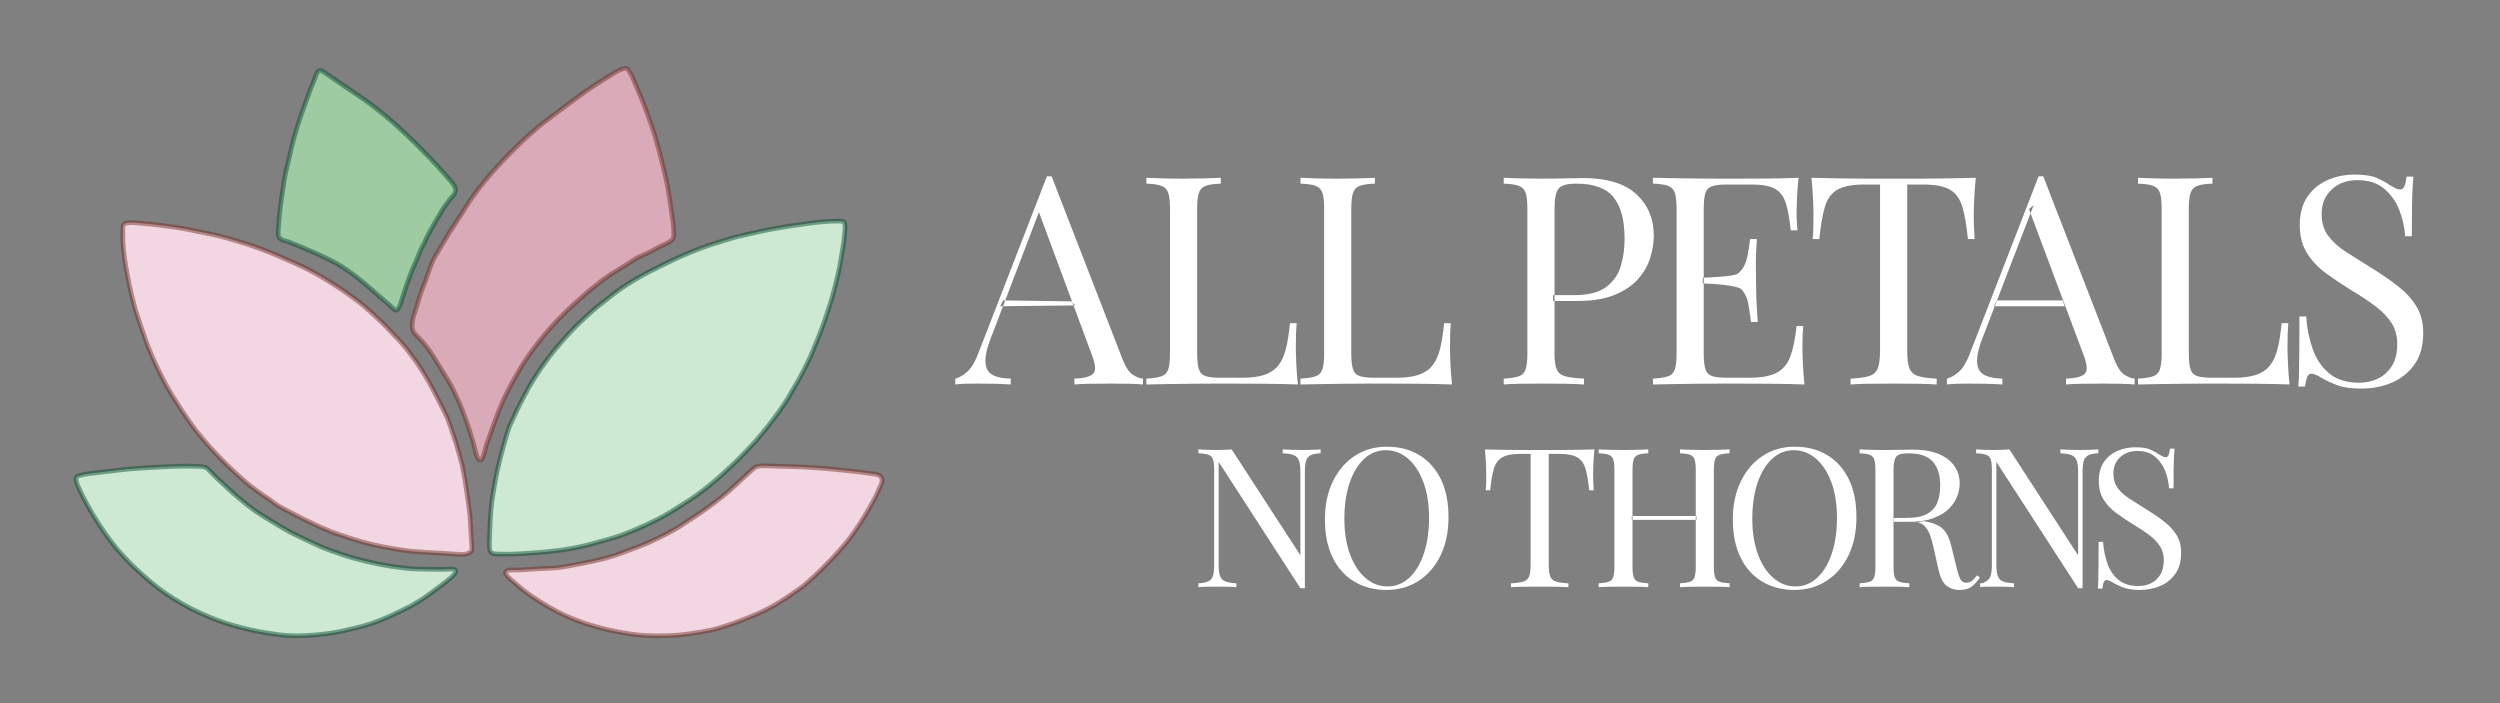 <svg xmlns="http://www.w3.org/2000/svg" viewBox="0 0 3200 900" height="900" width="3200">
    <rect x="0" y="0" width="3200" height="900" fill="#808080" stroke="none"/>
    <g id="Group">
        <path d="M 841.454 813.866 C 833.362 813.833 823.717 813.38 818 812.853 C 812.589 812.354 804.165 811.093 797.5 809.947 C 790.868 808.807 782.656 807.093 777.5 805.898 C 772.818 804.813 766.455 803.101 762 801.845 C 757.617 800.61 751.559 798.852 747.316 797.403 C 742.999 795.928 736.831 793.576 732.316 791.682 C 727.382 789.611 719.795 786.261 714 783.274 C 707.462 779.903 697.574 774.271 690 769.477 C 682.853 764.952 675.107 759.432 671 756.282 C 667.615 753.687 663.005 749.619 659.585 746.642 C 656.368 743.842 652.165 740.742 650.266 738.281 C 648.365 735.817 646.164 734.187 647.181 732.281 C 649.575 727.789 653.857 730.85 676 728.909 C 693.047 727.416 705.589 727.648 714.252 726.675 C 719.647 726.069 726.191 724.723 730.252 724.005 C 734.291 723.291 740.769 722.105 746 721.066 C 751.323 720.008 758.108 718.583 762.5 717.588 C 766.515 716.678 771.872 715.43 775.5 714.437 C 779.152 713.438 784.5 711.815 788.5 710.466 C 792.585 709.089 798.089 706.915 802 705.475 C 805.742 704.098 810.696 702.352 814 701.078 C 817.741 699.636 824.262 697.131 829.756 694.698 C 836.174 691.856 845.857 687.236 853.256 683.373 C 859.853 679.93 866.193 676.209 868.883 674.569 C 871.365 673.055 879.009 667.902 882.037 665.909 C 885.232 663.807 891.334 659.971 896.692 656.27 C 902.535 652.234 910.134 646.708 915.192 642.86 C 920.187 639.059 927.36 633.445 932.5 629.045 C 938.149 624.209 946.369 616.039 953.256 610 C 959.777 604.282 965.014 598.557 968.402 597.31 C 973.882 595.294 984.054 596.637 1004.646 597.03 C 1021.461 597.351 1039.065 598.431 1047.5 598.998 C 1053.739 599.417 1063.188 600.327 1070.5 601.033 C 1077.871 601.745 1087.53 602.74 1094 603.492 C 1099.976 604.188 1107.807 605.059 1113 605.926 C 1117.464 606.671 1122.86 606.844 1125.25 608.453 C 1127.943 610.266 1128.582 610.862 1129 614.061 C 1129.463 617.604 1126.756 622.235 1123.958 628.798 C 1121.241 635.169 1116.598 643.57 1113.272 649.5 C 1109.96 655.405 1105.036 663.499 1101.313 669.191 C 1097.356 675.241 1091.216 684.456 1085.852 691.191 C 1078.538 700.373 1069.097 710.992 1056.79 723.5 C 1046.554 733.902 1034.956 744.491 1028.809 749.5 C 1024.187 753.265 1017.162 757.938 1012.122 761.377 C 1007.139 764.776 1000.368 769.347 995.5 772.239 C 990.468 775.228 982.686 779.481 976.5 782.452 C 969.917 785.615 960.185 789.564 953 792.453 C 946.684 794.992 940.083 797.431 937 798.518 C 934.607 799.361 930.498 800.708 927 801.782 C 923.072 802.988 917.344 804.755 913 805.812 C 908.523 806.902 902.144 808.096 897.5 808.907 C 893.092 809.678 887.533 810.451 884 810.932 C 880.135 811.459 873.356 812.496 867.454 812.96 C 860.517 813.505 849.828 813.901 841.454 813.866 Z M 812 678.451" stroke-linejoin="round" stroke-linecap="round" stroke-opacity="0.474" stroke-width="6" stroke="#702d24" fill-rule="evenodd" fill="#f2d7e3" id="Shape"></path>
        <path d="M 648.19 709.312 C 638.871 709.217 633.441 709.52 630.385 708.189 C 628.993 707.583 627.683 706.243 627.217 705.189 C 625.975 702.374 626.606 693.242 626.808 683.5 C 627.054 671.651 627.917 657.475 629.013 647 C 629.915 638.372 631.634 628.963 632.443 624 C 633.1 619.972 634.086 614.002 635.008 609.5 C 636.151 603.918 638.433 594.064 640.599 585.5 C 642.804 576.781 645.664 566.443 647.471 560.338 C 648.903 555.502 650.599 549.939 651.78 546.838 C 652.849 544.033 654.854 539.827 656.388 536.5 C 658.349 532.247 661.885 524.599 665.205 518 C 668.83 510.795 673.839 501.071 677.663 494.5 C 681.569 487.788 687.728 478.025 692.729 470.818 C 697.857 463.428 705.305 453.555 710.848 446.818 C 716.747 439.647 726.311 428.808 734.281 420.642 C 742.31 412.417 753.112 402.38 760.433 396.065 C 766.566 390.776 773.801 385.493 777.5 382.57 C 780.302 380.355 783.948 377.363 786.5 375.46 C 789.664 373.101 795.751 368.657 801.5 364.912 C 807.715 360.863 815.964 355.957 821.5 352.87 C 827.172 349.707 836.273 345.155 843.5 341.545 C 850.752 337.923 859.978 333.388 866 330.646 C 871.858 327.977 880.69 324.185 887.5 321.462 C 894.1 318.822 902.333 315.779 907.5 313.996 C 912.133 312.397 918.536 310.471 923 309.078 C 927.126 307.791 932.257 306.188 935.5 305.245 C 938.537 304.361 942.942 303.108 946.243 302.286 C 949.723 301.419 954.881 300.357 958.743 299.497 C 962.688 298.619 968.134 297.393 972 296.551 C 975.668 295.753 980.388 294.715 983.5 294.102 C 986.576 293.495 991.204 292.68 994.746 292.062 C 999.035 291.313 1006.425 290.008 1012.746 289.044 C 1019.475 288.018 1028.422 286.835 1034.5 286.053 C 1040.045 285.341 1047.025 284.415 1051.5 284.02 C 1055.965 283.625 1062.941 283.026 1068.5 283.048 C 1073.41 283.068 1078.194 282.832 1079.671 283.775 C 1080.444 284.27 1081.12 285.699 1081.434 287.01 C 1082.016 289.435 1081.51 295.232 1081.04 301 C 1080.557 306.927 1079.453 313.17 1078.973 316.295 C 1078.565 318.951 1077.732 323.451 1077.079 327.295 C 1076.362 331.522 1075.51 337.486 1074.66 341.757 C 1073.728 346.443 1071.945 353.829 1070.501 359.757 C 1069.021 365.835 1067.058 373.763 1065.572 379 C 1063.983 384.599 1061.121 393.721 1058.65 401.199 C 1056.233 408.515 1053.263 416.934 1051.492 421.699 C 1050.07 425.524 1048.11 430.358 1046.837 433.5 C 1045.731 436.228 1044.329 439.502 1043.509 441.5 C 1042.756 443.331 1041.692 446.023 1040.862 448.028 C 1039.916 450.312 1038.42 454.041 1037.056 457.028 C 1035.219 461.051 1031.614 468.454 1028.222 475 C 1024.923 481.368 1021.268 487.902 1019.498 491 C 1018.178 493.311 1015.979 496.814 1014.332 499.64 C 1012.573 502.658 1010.271 507.062 1008.371 510.14 C 1006.131 513.767 1002.047 519.879 998.418 525 C 994.334 530.765 988.18 538.994 983.439 545 C 978.62 551.107 971.803 559.418 966.729 565.104 C 961.087 571.425 951.488 581.488 943.338 589.526 C 935.286 597.466 925.417 606.514 919.5 611.73 C 914.762 615.908 908.896 620.708 905.348 623.534 C 902.091 626.129 897.177 629.897 893.348 632.66 C 889.645 635.332 884.974 638.467 882.059 640.383 C 877.497 643.382 860.697 654.09 855.483 657.154 C 851.752 659.347 845.999 662.476 841.5 664.788 C 836.875 667.166 830.482 670.202 826 672.272 C 821.711 674.253 815.945 676.771 812 678.451 C 808.404 679.981 803.88 681.834 801 682.963 C 798.466 683.956 795.186 685.21 793 685.953 C 790.585 686.772 786.361 688.027 782.75 689.088 C 778.787 690.253 773.228 691.79 769.25 692.896 C 764.969 694.087 758.319 696.038 753 697.355 C 747.399 698.741 739.595 700.485 734 701.555 C 728.815 702.547 722.429 703.511 718.5 704.065 C 714.581 704.617 708.209 705.393 703 705.928 C 696.798 706.566 686.73 707.496 678.5 708.023 C 669.632 708.59 657.174 709.405 648.19 709.312 Z" stroke-linejoin="round" stroke-linecap="round" stroke-opacity="0.474" stroke-width="6" stroke="#064a30" fill-rule="evenodd" fill="#cde9d3" id="Shape-copy"></path>
        <path d="M 614.401 589 C 613.509 588.927 612.394 587.885 611.617 586.75 C 610.422 585.005 609.598 580.8 608.493 577 C 607.273 572.804 606.021 567.202 604.96 563.5 C 603.91 559.833 602.22 554.495 600.909 550.5 C 599.574 546.435 597.64 540.893 596.254 537 C 594.944 533.319 593.241 528.579 592.033 525.5 C 590.793 522.343 588.754 517.402 587.011 513.5 C 585.205 509.457 582.635 504.125 580.831 500.5 C 579.098 497.017 576.693 492.26 574.85 489 C 573.014 485.754 570.162 481.324 568.154 478.07 C 566.378 475.193 564.45 472.125 563.492 470.57 C 562.602 469.126 560.961 466.438 559.492 464.023 C 558.021 461.604 556.416 458.88 555.5 457.432 C 554.557 455.939 552.78 453.096 551 450.607 C 548.709 447.402 544.757 442.088 541.16 437.885 C 537.829 433.994 534.09 430.616 532.651 428.887 C 531.603 427.628 529.491 425.747 528.594 423.332 C 527.192 419.561 527.382 417.372 527.727 412.632 C 527.967 409.32 529.243 405.632 529.825 403.5 C 530.425 401.304 531.779 397.434 532.841 394 C 534.056 390.072 535.671 384.28 537.056 380 C 538.358 375.979 540.019 371.264 541.043 368.5 C 541.991 365.94 543.648 362.08 544.793 359 C 546.218 355.164 548.286 348.271 550.549 342.5 C 552.701 337.012 555.104 331.518 556.445 329 C 557.343 327.313 558.877 325.267 559.804 323.72 C 560.733 322.168 561.931 319.879 562.9 318.22 C 564.03 316.285 566.025 313.081 567.658 310.357 C 569.587 307.139 572.51 302.002 575 297.997 C 578.211 292.833 584.315 283.725 589.533 275.64 C 594.485 267.968 599.297 260.193 601.533 256.911 C 603.575 253.914 608.065 247.467 612.746 241.411 C 617.943 234.688 624.983 226.256 629.746 220.802 C 634.597 215.247 642.374 206.803 648.691 200.302 C 655.502 193.293 665.521 183.38 673.191 176.323 C 680.121 169.946 688.049 163.263 692.272 159.823 C 696.088 156.714 702.838 151.664 708.538 147.345 C 715.082 142.387 724.949 134.96 732.591 129.345 C 739.831 124.026 748.316 117.821 753.325 114.392 C 758.25 111.02 766.724 105.462 774 100.966 C 781.059 96.604 788.768 91.482 793.28 89.642 C 797.398 87.963 799.323 86.839 801.632 87.568 C 803.562 88.177 805.057 90.838 806.852 93.567 C 808.613 96.246 810.077 100.125 811.172 102.567 C 812.326 105.143 814.039 109.466 815.525 113 C 817.016 116.545 818.87 120.85 819.974 123.5 C 821.076 126.144 822.886 130.443 824.275 134 C 825.809 137.929 827.914 143.696 829.475 148 C 831.052 152.35 833.173 158.308 834.605 162.5 C 835.938 166.404 837.602 171.324 838.556 174.5 C 839.785 178.593 842.039 187.032 844.133 195 C 846.312 203.29 848.788 212.945 850.092 218.5 C 851.301 223.646 853.144 231.856 854.417 238.5 C 855.655 244.958 856.83 252.573 857.51 257 C 858.121 260.975 858.932 266.936 859.544 271.5 C 860.235 276.656 861.845 284.77 862.085 291.358 C 862.415 300.438 863.013 302.619 861.293 305.858 C 860.314 307.703 857.234 309.284 854.929 310.69 C 852.286 312.302 847.807 313.989 844.5 315.674 C 841.063 317.425 836.513 320.123 833.182 321.809 C 830.023 323.408 825.865 325.258 823.094 326.565 C 820.534 327.772 817.139 329.197 814.912 330.427 C 812.536 331.738 808.968 334.229 806 336.113 C 802.782 338.154 798.199 341.078 794.812 343.172 C 791.515 345.209 787.125 347.693 784.312 349.528 C 780.901 351.754 774.547 356.06 769 360.271 C 762.591 365.138 753.587 372.617 747 378.319 C 740.372 384.055 731.575 392.068 725.623 397.831 C 719.846 403.424 712.141 411.282 706.957 417 C 701.846 422.638 695.04 430.76 690.334 436.703 C 685.902 442.3 680.62 449.544 677.337 454.203 C 674.387 458.389 670.586 464.055 668.121 468 C 665.474 472.236 661.395 479.226 658.205 485 C 654.768 491.219 650.099 500.033 646.969 506.5 C 644.087 512.457 640.91 519.666 639.158 524 C 636.167 531.402 624.724 562.817 622.451 570 C 621.443 573.184 620.528 577.711 619.523 580.804 C 618.655 583.477 617.927 586.422 616.955 587.554 C 616.294 588.324 615.221 589.068 614.401 589 Z" stroke-linejoin="round" stroke-linecap="round" stroke-opacity="0.474" stroke-width="6" stroke="#702d24" fill-rule="evenodd" fill="#d9abb9" id="Shape-copy-2"></path>
        <path d="M 506.985 397 C 504.617 397.169 501.534 392.671 496.532 388.675 C 485.068 379.517 460.738 355.532 436.5 340.57 C 416.503 328.225 377.139 312.604 368.204 309.201 C 366.287 308.471 363.098 308.223 360.97 306.985 C 358.908 305.784 357.096 304.184 356.477 302.738 C 355.544 300.557 356.246 294.741 356.542 289 C 356.906 281.939 358.091 271.469 359.059 263.5 C 359.961 256.073 361.337 247.667 362.018 243 C 362.585 239.11 363.301 233.544 364.005 229.5 C 364.681 225.609 365.701 220.694 366.415 217.5 C 367.188 214.042 368.757 208.214 369.928 203.245 C 371.129 198.145 372.429 191.742 373.412 187.745 C 374.447 183.536 376.299 176.434 378.022 170.5 C 379.776 164.458 382.157 157.078 383.666 152.5 C 384.979 148.517 386.787 143.388 387.99 140 C 389.138 136.771 390.82 132.262 392.003 129 C 393.145 125.851 394.612 121.737 395.607 119 C 396.514 116.508 397.623 113.291 398.46 111.223 C 399.272 109.219 400.689 106.4 401.572 104.223 C 402.456 102.042 403.37 99.012 404.227 97 C 405.007 95.169 405.674 92.722 406.821 91.676 C 407.842 90.745 409.3 90.16 410.573 90.259 C 412.133 90.38 414.415 92.314 416.6 93.681 C 420.921 96.383 430.81 103.476 441 110.428 C 451.56 117.632 463.134 125.202 468.833 129.302 C 473.385 132.575 480.213 137.795 485.464 141.972 C 490.893 146.291 498.193 152.281 503.13 156.638 C 509.394 162.167 521.156 173.006 531.5 183.249 C 542.77 194.409 557.354 209.274 566.5 219.833 C 574.274 228.807 581.478 236.339 582.767 240.601 C 583.624 243.439 583.225 244.6 582.267 247.061 C 581.41 249.262 578.157 252.22 575.896 255.182 C 573.494 258.329 570.381 262.364 568.488 265.157 C 566.71 267.78 564.51 271.534 562.937 274.157 C 561.368 276.776 559.208 280.521 557.643 283.25 C 555.972 286.167 553.437 290.621 551.516 294.107 C 549.671 297.458 547.456 301.431 546.274 303.857 C 545.301 305.852 544.33 308.464 543.555 310.047 C 542.76 311.671 541.209 314.181 540.131 316.357 C 539.032 318.578 537.808 321.425 537.007 323.311 C 536.153 325.319 534.892 328.7 533.722 331.5 C 532.275 334.961 529.597 340.638 527.628 345.5 C 525.45 350.88 522.541 358.701 520.499 364.5 C 518.545 370.048 516.393 377.084 514.898 381.5 C 513.617 385.285 512.557 390.162 510.988 392.75 C 509.488 395.224 508.657 396.88 506.985 397 Z" stroke-linejoin="round" stroke-linecap="round" stroke-opacity="0.474" stroke-width="6" stroke="#064a30" fill-rule="evenodd" fill="#9fcba3" id="Shape-copy-5"></path>
        <path d="M 561.902 707.881 C 549.393 707.237 534.836 706.484 526.5 705.618 C 520.019 704.946 512.437 703.651 508 702.955 C 504 702.327 498.035 701.333 493.5 700.493 C 488.9 699.641 482.722 698.457 478.5 697.482 C 474.368 696.528 468.622 694.986 464.5 693.824 C 460.447 692.682 455.021 690.993 451.272 689.821 C 447.483 688.637 441.927 686.867 437.772 685.469 C 433.741 684.113 428.68 682.386 425.5 681.167 C 422.151 679.883 416.595 677.579 412 675.536 C 406.307 673.004 396.829 668.578 389 664.664 C 379.857 660.094 359.733 649.739 354.808 646.622 C 352.521 645.174 349.216 642.321 346.349 640.283 C 343.259 638.086 338.717 635.242 335.541 633 C 331.59 630.211 324.289 625.172 318.192 620.181 C 310.812 614.139 299.736 604.012 291.131 595.681 C 283.003 587.812 274.41 578.656 269.917 573.719 C 266.525 569.993 262.379 564.983 259.626 561.719 C 257.008 558.615 253.253 554.287 250.735 551 C 247.15 546.321 240.013 536.406 233.594 526.735 C 226.683 516.325 218.448 503.196 213.664 494.735 C 209.545 487.452 204.972 477.999 202.052 472 C 199.534 466.828 196.56 460.385 194.799 456.342 C 193.11 452.462 190.655 446.512 188.879 441.842 C 186.703 436.118 183.207 426.097 180.295 417.5 C 177.441 409.075 174.327 399.634 172.822 394.5 C 171.59 390.292 170.029 384.109 168.899 379.5 C 167.786 374.959 166.422 368.998 165.582 365 C 164.733 360.959 163.577 354.787 162.709 350 C 161.762 344.775 160.22 336.994 159.459 331 C 158.596 324.206 157.191 313.355 157.253 304.56 C 157.34 292.182 156.465 289.727 158.986 286.81 C 160.376 285.202 163.202 285.282 166.302 285 C 170.002 284.663 176.855 285.516 182.941 286.012 C 189.386 286.537 197.523 287.429 202.747 288.037 C 207.888 288.634 215.703 289.632 221.747 290.514 C 227.383 291.336 233.65 292.359 237 292.978 C 240.057 293.542 245.177 294.704 249.5 295.579 C 254.041 296.498 260.015 297.608 264 298.43 C 267.936 299.241 273.704 300.424 278 301.452 C 282.257 302.471 287.796 303.969 291.5 305.005 C 295.217 306.044 300.761 307.709 305 309.003 C 309.358 310.334 315.331 312.17 319.5 313.563 C 323.576 314.925 329.124 316.897 333 318.342 C 337.398 319.98 344.824 322.814 351 325.388 C 359.956 329.12 379.776 337.808 387.5 341.54 C 393.471 344.426 401.901 348.85 408 352.309 C 414.012 355.719 421.755 360.601 427 363.909 C 431.286 366.613 435.414 369.363 437.107 370.493 C 438.301 371.289 440.568 372.824 442.607 374.249 C 445.009 375.927 448.583 378.45 451.266 380.435 C 454.559 382.87 460.391 387.079 465.141 391.057 C 471.155 396.094 480.955 405.057 488.983 412.871 C 496.713 420.395 504.472 429.232 508.829 433.417 C 511.61 436.087 520.336 446.117 523.067 450 C 526.253 454.531 530.911 460.308 533.804 464.5 C 536.534 468.455 539.896 473.846 542.151 477.5 C 544.421 481.177 547.763 486.699 550.157 491 C 553.165 496.404 558.255 506.297 562.667 515 C 566.839 523.231 570.972 531.419 572.523 535 C 573.467 537.179 574.628 540.489 575.531 543 C 576.57 545.889 578.167 550.623 579.479 554.5 C 580.809 558.428 582.502 563.342 583.485 566.5 C 584.531 569.862 586.171 575.624 587.526 580.5 C 588.925 585.534 590.731 591.878 591.667 596 C 592.659 600.368 593.995 607.779 595.043 614 C 596.181 620.762 597.527 630.229 598.477 637 C 599.427 643.771 600.855 653.231 601.505 660.056 C 602.176 667.1 602.539 677.454 603 685.241 C 603.402 692.023 604.106 698.603 603.954 701.38 C 603.852 703.251 604.296 704.355 603.204 705.796 C 602.104 707.25 598.917 708.617 596 709.215 C 590.236 710.395 579.497 708.787 561.902 707.881 Z" stroke-linejoin="round" stroke-linecap="round" stroke-opacity="0.474" stroke-width="6" stroke="#702d24" fill-rule="evenodd" fill="#f2d7e3" id="Shape-copy-4"></path>
        <path d="M 379.5 813.869 C 373.463 813.857 366.069 813.308 361.5 812.879 C 357.419 812.497 351.88 811.651 348 811.088 C 343.892 810.491 337.5 809.594 332.5 808.643 C 326.64 807.528 317.173 805.472 309.5 803.511 C 301.843 801.554 292.588 798.889 287 797.018 C 281.682 795.237 273.677 792.154 267.52 789.566 C 260.892 786.78 251.322 782.52 244.381 778.941 C 237.389 775.335 228.18 769.94 221.861 765.995 C 216.243 762.487 209.967 758.146 206.5 755.608 C 202.924 752.991 196.501 748.012 191 743.351 C 184.611 737.938 175.318 729.679 168.611 723.044 C 162.079 716.582 154.282 708.113 149.574 702.5 C 145.073 697.135 138.885 688.864 134.412 682.5 C 129.692 675.785 123.165 665.828 118.622 658.221 C 114.086 650.625 108.338 640.234 104.787 632.899 C 101.764 626.655 98.439 619.995 97.774 616.387 C 97.261 613.604 97.084 611.739 97.991 610.51 C 98.973 609.181 102.769 608.475 106.331 607.604 C 110.812 606.507 117.934 605.829 123.5 605.102 C 129.15 604.363 136.559 603.584 141.5 603.021 C 146.996 602.394 156.433 601.155 164.5 600.433 C 174.196 599.565 189.727 598.521 202.28 597.915 C 215.13 597.295 231.79 596.393 242.79 596.704 C 255.938 597.076 259.401 596.639 263.51 598.5 C 266.813 599.996 272.195 606.98 278.5 612.867 C 286.076 619.94 296.954 630.206 305.439 637.367 C 313.096 643.829 321.805 650.503 326.439 653.8 C 330.213 656.484 336.199 660.214 340.855 663.094 C 347.148 666.986 364.525 677.486 370.5 680.675 C 377.495 684.408 403.337 696.728 411 700.004 C 415.718 702.021 421.943 704.219 426 705.695 C 429.875 707.105 435.416 709.068 439.5 710.402 C 443.675 711.765 449.628 713.61 454 714.819 C 458.57 716.083 465.367 717.719 470.5 718.925 C 475.567 720.115 482.135 721.619 486.5 722.462 C 491.123 723.354 498.722 724.643 505 725.52 C 511.707 726.456 520.949 727.639 527.5 728.087 C 535.171 728.611 548.637 728.478 560.244 728.84 C 573.057 729.24 580.994 727.214 583.143 729.742 C 583.936 730.676 583.462 731.626 582.7 733.335 C 581.961 734.991 579.85 736.895 578.301 738.382 C 575.768 740.816 569.596 745.614 563.5 750.272 C 556.789 755.401 548.191 761.724 542.5 765.527 C 537.636 768.778 531.634 772.366 528 774.416 C 524.704 776.275 519.736 778.765 516 780.622 C 512.009 782.606 506.065 785.488 501.5 787.545 C 496.692 789.711 489.73 792.746 484.5 794.757 C 479.458 796.696 472.987 798.932 468.758 800.202 C 464.27 801.551 456.641 803.424 450.258 804.939 C 443.665 806.504 435.237 808.479 429.699 809.44 C 423.816 810.46 413.953 811.791 405.699 812.532 C 397.22 813.293 386.448 813.883 379.5 813.869 Z M 318.192 620.181" stroke-linejoin="round" stroke-linecap="round" stroke-opacity="0.474" stroke-width="6" stroke="#064a30" fill-rule="evenodd" fill="#cde9d3" id="Shape-copy-3"></path>
    </g>
    <g id="White-Text">
        <path d="M 3013.927 223.464 C 3026.382 223.464 3035.849 224.896 3042.326 227.761 C 3048.803 230.626 3054.532 233.802 3059.515 237.29 C 3062.504 239.034 3064.933 240.342 3066.802 241.214 C 3068.67 242.086 3070.476 242.521 3072.22 242.521 C 3074.711 242.521 3076.517 241.151 3077.638 238.411 C 3078.759 235.671 3079.693 231.56 3080.44 226.08 L 3089.035 226.08 C 3088.786 230.315 3088.475 235.359 3088.101 241.214 C 3087.727 247.068 3087.478 254.79 3087.354 264.381 C 3087.229 273.972 3087.167 286.615 3087.167 302.309 L 3078.572 302.309 C 3077.825 290.352 3075.209 278.892 3070.725 267.931 C 3066.241 256.97 3059.702 248.002 3051.107 241.027 C 3042.512 234.051 3031.24 230.564 3017.29 230.564 C 3004.086 230.564 2993.188 234.55 2984.593 242.521 C 2975.999 250.493 2971.701 260.956 2971.701 273.91 C 2971.701 285.12 2974.566 294.524 2980.296 302.122 C 2986.026 309.721 2993.686 316.571 3003.277 322.675 C 3012.868 328.778 3023.268 335.317 3034.479 342.292 C 3047.433 350.264 3058.954 358.174 3069.043 366.021 C 3079.133 373.868 3087.104 382.525 3092.959 391.991 C 3098.813 401.458 3101.74 412.917 3101.74 426.369 C 3101.74 442.313 3098.128 455.516 3090.903 465.979 C 3083.679 476.442 3074.088 484.289 3062.131 489.52 C 3050.173 494.751 3036.97 497.367 3022.521 497.367 C 3009.318 497.367 2998.855 495.873 2991.132 492.883 C 2983.41 489.894 2976.808 486.78 2971.328 483.541 C 2965.847 480.054 2961.612 478.31 2958.623 478.31 C 2956.132 478.31 2954.325 479.68 2953.205 482.42 C 2952.083 485.161 2951.149 489.271 2950.402 494.751 L 2941.807 494.751 C 2942.306 489.52 2942.617 483.354 2942.742 476.255 C 2942.866 469.155 2942.991 459.875 2943.115 448.416 C 2943.24 436.956 2943.302 422.508 2943.302 405.07 L 2951.896 405.07 C 2952.893 420.017 2955.696 433.967 2960.304 446.921 C 2964.913 459.875 2972.013 470.276 2981.604 478.123 C 2991.195 485.97 3003.962 489.894 3019.905 489.894 C 3028.126 489.894 3035.911 488.212 3043.26 484.849 C 3050.609 481.486 3056.65 476.13 3061.383 468.781 C 3066.116 461.432 3068.483 451.904 3068.483 440.195 C 3068.483 429.981 3066.054 421.075 3061.196 413.477 C 3056.338 405.879 3049.55 398.78 3040.831 392.178 C 3032.112 385.576 3021.898 378.788 3010.19 371.813 C 2998.481 364.588 2987.52 357.239 2977.306 349.766 C 2967.093 342.292 2958.934 333.636 2952.831 323.796 C 2946.727 313.955 2943.676 302.06 2943.676 288.11 C 2943.676 273.412 2946.977 261.267 2953.578 251.676 C 2960.18 242.085 2968.836 234.986 2979.549 230.377 C 2990.26 225.768 3001.72 223.464 3013.927 223.464 Z M 2831.947 227.574 L 2831.947 235.048 C 2823.477 235.297 2817.062 236.231 2812.703 237.85 C 2808.343 239.47 2805.416 242.459 2803.922 246.819 C 2802.427 251.178 2801.679 257.967 2801.679 267.184 L 2801.679 452.526 C 2801.679 461.495 2802.427 468.221 2803.922 472.705 C 2805.416 477.189 2808.343 480.116 2812.703 481.486 C 2817.062 482.856 2823.477 483.541 2831.947 483.541 L 2859.225 483.541 C 2870.934 483.541 2880.462 482.296 2887.812 479.804 C 2895.16 477.313 2901.015 473.39 2905.374 468.034 C 2909.734 462.678 2913.034 455.516 2915.277 446.548 C 2917.519 437.579 2919.262 426.618 2920.508 413.664 L 2929.103 413.664 C 2928.355 421.387 2927.981 431.6 2927.981 444.305 C 2927.981 449.039 2928.168 455.827 2928.542 464.671 C 2928.916 473.514 2929.601 482.669 2930.597 492.136 C 2917.892 491.637 2903.568 491.326 2887.625 491.202 C 2871.681 491.077 2857.482 491.015 2845.026 491.015 C 2839.545 491.015 2832.508 491.015 2823.913 491.015 C 2815.319 491.015 2806.039 491.077 2796.074 491.202 C 2786.11 491.326 2776.021 491.451 2765.807 491.575 C 2755.593 491.7 2745.878 491.887 2736.66 492.136 L 2736.66 484.662 C 2745.13 484.164 2751.545 483.168 2755.905 481.673 C 2760.264 480.178 2763.191 477.189 2764.686 472.705 C 2766.18 468.221 2766.928 461.495 2766.928 452.526 L 2766.928 267.184 C 2766.928 257.967 2766.18 251.178 2764.686 246.819 C 2763.191 242.459 2760.264 239.47 2755.905 237.85 C 2751.545 236.231 2745.13 235.297 2736.66 235.048 L 2736.66 227.574 C 2741.892 227.823 2748.742 228.073 2757.212 228.322 C 2765.682 228.571 2774.775 228.695 2784.491 228.695 C 2793.21 228.695 2801.866 228.571 2810.461 228.322 C 2819.055 228.073 2826.218 227.823 2831.947 227.574 Z M 1759.917 227.574 L 1759.917 235.048 C 1751.447 235.297 1745.033 236.231 1740.673 237.85 C 1736.314 239.47 1733.387 242.459 1731.892 246.819 C 1730.397 251.178 1729.65 257.967 1729.65 267.184 L 1729.65 452.526 C 1729.65 461.495 1730.397 468.221 1731.892 472.705 C 1733.387 477.189 1736.314 480.116 1740.673 481.486 C 1745.033 482.856 1751.447 483.541 1759.917 483.541 L 1787.196 483.541 C 1798.904 483.541 1808.433 482.296 1815.782 479.804 C 1823.131 477.313 1828.985 473.39 1833.344 468.034 C 1837.704 462.678 1841.005 455.516 1843.247 446.548 C 1845.489 437.579 1847.233 426.618 1848.478 413.664 L 1857.073 413.664 C 1856.325 421.387 1855.952 431.6 1855.952 444.305 C 1855.952 449.039 1856.139 455.827 1856.512 464.671 C 1856.886 473.514 1857.571 482.669 1858.568 492.136 C 1845.862 491.637 1831.538 491.326 1815.595 491.202 C 1799.651 491.077 1785.452 491.015 1772.996 491.015 C 1767.516 491.015 1760.478 491.015 1751.883 491.015 C 1743.289 491.015 1734.009 491.077 1724.045 491.202 C 1714.08 491.326 1703.991 491.451 1693.777 491.575 C 1683.563 491.7 1673.848 491.887 1664.631 492.136 L 1664.631 484.662 C 1673.101 484.164 1679.515 483.168 1683.875 481.673 C 1688.234 480.178 1691.161 477.189 1692.656 472.705 C 1694.151 468.221 1694.898 461.495 1694.898 452.526 L 1694.898 267.184 C 1694.898 257.967 1694.151 251.178 1692.656 246.819 C 1691.161 242.459 1688.234 239.47 1683.875 237.85 C 1679.515 236.231 1673.101 235.297 1664.631 235.048 L 1664.631 227.574 C 1669.862 227.823 1676.713 228.073 1685.183 228.322 C 1693.653 228.571 1702.745 228.695 1712.461 228.695 C 1721.18 228.695 1729.837 228.571 1738.431 228.322 C 1747.026 228.073 1754.188 227.823 1759.917 227.574 Z M 1562.617 227.574 L 1562.617 235.048 C 1554.147 235.297 1547.733 236.231 1543.373 237.85 C 1539.014 239.47 1536.087 242.459 1534.592 246.819 C 1533.097 251.178 1532.35 257.967 1532.35 267.184 L 1532.35 452.526 C 1532.35 461.495 1533.097 468.221 1534.592 472.705 C 1536.087 477.189 1539.014 480.116 1543.373 481.486 C 1547.733 482.856 1554.147 483.541 1562.617 483.541 L 1589.896 483.541 C 1601.604 483.541 1611.133 482.296 1618.482 479.804 C 1625.831 477.313 1631.685 473.39 1636.044 468.034 C 1640.404 462.678 1643.705 455.516 1645.947 446.548 C 1648.189 437.579 1649.933 426.618 1651.178 413.664 L 1659.773 413.664 C 1659.025 421.387 1658.652 431.6 1658.652 444.305 C 1658.652 449.039 1658.839 455.827 1659.212 464.671 C 1659.586 473.514 1660.271 482.669 1661.267 492.136 C 1648.562 491.637 1634.238 491.326 1618.295 491.202 C 1602.351 491.077 1588.152 491.015 1575.696 491.015 C 1570.215 491.015 1563.178 491.015 1554.583 491.015 C 1545.989 491.015 1536.709 491.077 1526.745 491.202 C 1516.78 491.326 1506.691 491.451 1496.477 491.575 C 1486.263 491.7 1476.548 491.887 1467.331 492.136 L 1467.331 484.662 C 1475.801 484.164 1482.215 483.168 1486.575 481.673 C 1490.934 480.178 1493.861 477.189 1495.356 472.705 C 1496.851 468.221 1497.598 461.495 1497.598 452.526 L 1497.598 267.184 C 1497.598 257.967 1496.851 251.178 1495.356 246.819 C 1493.861 242.459 1490.934 239.47 1486.575 237.85 C 1482.215 236.231 1475.801 235.297 1467.331 235.048 L 1467.331 227.574 C 1472.562 227.823 1479.413 228.073 1487.883 228.322 C 1496.353 228.571 1505.445 228.695 1515.161 228.695 C 1523.88 228.695 1532.537 228.571 1541.131 228.322 C 1549.726 228.073 1556.888 227.823 1562.617 227.574 Z M 1346.052 225.706 L 1437.229 460.747 C 1440.966 470.214 1445.201 476.504 1449.934 479.618 C 1454.667 482.732 1459.027 484.413 1463.013 484.662 L 1463.013 492.136 C 1458.03 491.637 1451.927 491.326 1444.703 491.202 C 1437.478 491.077 1430.254 491.015 1423.029 491.015 C 1413.314 491.015 1404.221 491.077 1395.751 491.202 C 1387.281 491.326 1380.431 491.637 1375.199 492.136 L 1375.199 484.662 C 1387.904 484.164 1396 481.984 1399.488 478.123 C 1402.975 474.262 1402.228 465.979 1397.246 453.274 L 1329.808 271.564 L 1329.808 271.564 L 1268.702 431.601 C 1264.716 441.565 1262.349 449.973 1261.602 456.824 C 1260.855 463.674 1261.54 469.092 1263.657 473.078 C 1265.775 477.064 1269.387 479.929 1274.494 481.673 C 1279.601 483.417 1286.016 484.413 1293.738 484.662 L 1293.738 492.136 C 1286.763 491.637 1279.476 491.326 1271.878 491.202 C 1264.28 491.077 1257.243 491.015 1250.766 491.015 C 1244.538 491.015 1239.244 491.077 1234.884 491.202 C 1230.525 491.326 1226.477 491.637 1222.74 492.136 L 1222.74 484.662 C 1227.722 483.417 1232.829 480.49 1238.061 475.881 C 1243.292 471.272 1248.025 463.363 1252.26 452.153 L 1340.074 225.706 C 1341.07 225.706 1342.067 225.706 1343.063 225.706 C 1344.06 225.706 1345.056 225.706 1346.052 225.706 Z M 1371.327 385.742 L 1376.517 390.932 L 1280.286 391.991 L 1284.023 384.518 Z M 2526.967 255.04 C 2527.341 246.196 2528.025 237.041 2529.022 227.574 C 2518.808 227.823 2507.473 228.073 2495.018 228.322 C 2482.562 228.571 2470.168 228.695 2457.837 228.695 L 2390.015 228.695 C 2377.559 228.695 2365.166 228.571 2352.835 228.322 C 2340.503 228.073 2329.106 227.823 2318.643 227.574 C 2319.64 237.041 2320.325 246.196 2320.698 255.04 C 2321.072 263.883 2321.259 270.672 2321.259 275.405 C 2321.259 281.383 2321.197 286.989 2321.072 292.22 C 2320.948 297.452 2320.636 302.06 2320.138 306.046 L 2328.733 306.046 C 2330.476 288.608 2332.843 274.844 2335.833 264.755 C 2338.822 254.666 2344.115 247.379 2351.714 242.895 C 2359.312 238.411 2370.833 236.169 2386.279 236.169 L 2406.457 236.169 L 2406.457 448.79 C 2406.457 458.754 2405.523 466.228 2403.654 471.21 C 2401.786 476.192 2398.112 479.555 2392.631 481.299 C 2387.15 483.043 2379.179 484.164 2368.716 484.662 L 2368.716 492.136 C 2374.695 491.637 2382.604 491.326 2392.444 491.202 C 2402.284 491.077 2412.809 491.015 2424.02 491.015 C 2434.233 491.015 2444.323 491.077 2454.287 491.202 C 2464.252 491.326 2472.473 491.637 2478.95 492.136 L 2478.95 484.662 C 2468.487 484.164 2460.515 483.043 2455.034 481.299 C 2449.554 479.555 2445.879 476.192 2444.011 471.21 C 2442.143 466.228 2441.208 458.754 2441.208 448.79 L 2441.208 236.169 L 2461.387 236.169 C 2477.081 236.169 2488.665 238.411 2496.139 242.895 C 2503.612 247.379 2508.844 254.666 2511.833 264.755 C 2514.823 274.844 2517.189 288.608 2518.933 306.046 L 2527.527 306.046 C 2527.278 302.06 2527.029 297.452 2526.78 292.22 C 2526.531 286.989 2526.406 281.383 2526.406 275.405 C 2526.406 270.672 2526.593 263.883 2526.967 255.04 Z M 2706.559 460.747 L 2615.382 225.706 L 2609.403 225.706 L 2521.59 452.153 C 2517.355 463.363 2512.622 471.272 2507.39 475.881 C 2502.159 480.49 2497.052 483.417 2492.07 484.662 L 2492.07 492.136 C 2495.807 491.637 2499.854 491.326 2504.214 491.202 C 2508.574 491.077 2513.867 491.015 2520.095 491.015 C 2526.572 491.015 2533.61 491.077 2541.208 491.202 C 2548.806 491.326 2556.093 491.637 2563.068 492.136 L 2563.068 484.662 C 2555.345 484.413 2548.931 483.417 2543.824 481.673 C 2538.717 479.929 2535.104 477.064 2532.987 473.078 C 2530.87 469.092 2530.185 463.674 2530.932 456.824 C 2531.679 449.973 2534.046 441.565 2538.032 431.601 L 2553.28 391.991 L 2552.21 391.991 L 2555.947 384.518 L 2556.156 384.518 L 2599.098 272.969 L 2597.072 267.558 L 2603.051 262.7 L 2599.098 272.969 L 2666.576 453.274 C 2671.558 465.979 2672.305 474.262 2668.818 478.123 C 2665.33 481.984 2657.234 484.164 2644.529 484.662 L 2644.529 492.136 C 2649.76 491.637 2656.611 491.326 2665.081 491.202 C 2673.551 491.077 2682.644 491.015 2692.359 491.015 C 2699.583 491.015 2706.808 491.077 2714.032 491.202 C 2721.257 491.326 2727.36 491.637 2732.342 492.136 L 2732.342 484.662 C 2728.356 484.413 2723.997 482.732 2719.264 479.618 C 2714.531 476.504 2710.296 470.214 2706.559 460.747 Z M 2556.156 384.518 L 2640.211 384.518 L 2642.806 391.991 L 2553.28 391.991 L 2556.156 384.518 Z M 1945.322 228.322 C 1936.852 228.073 1930.001 227.823 1924.77 227.574 L 1924.77 235.048 C 1933.24 235.297 1939.655 236.231 1944.014 237.85 C 1948.374 239.47 1951.301 242.459 1952.796 246.819 C 1954.29 251.178 1955.038 257.967 1955.038 267.184 L 1955.038 452.526 C 1955.038 461.495 1954.29 468.221 1952.796 472.705 C 1951.301 477.189 1948.374 480.178 1944.014 481.673 C 1939.655 483.168 1933.24 484.164 1924.77 484.662 L 1924.77 492.136 C 1930.001 491.637 1936.852 491.326 1945.322 491.202 C 1953.792 491.077 1962.885 491.015 1972.6 491.015 C 1982.814 491.015 1992.903 491.077 2002.868 491.202 C 2012.833 491.326 2021.053 491.637 2027.53 492.136 L 2027.53 484.662 C 2017.068 484.164 2009.096 483.168 2003.615 481.673 C 1998.135 480.178 1994.46 477.189 1992.592 472.705 C 1990.724 468.221 1989.789 461.495 1989.789 452.526 L 1989.789 385.265 L 1987.88 385.265 L 1987.88 377.792 L 1989.789 377.792 L 1989.789 267.184 C 1989.789 254.23 1991.533 245.635 1995.021 241.4 C 1998.508 237.165 2005.982 235.048 2017.441 235.048 C 2040.111 235.048 2056.116 240.902 2065.458 252.611 C 2074.8 264.319 2079.471 282.006 2079.471 305.672 C 2079.471 318.377 2077.79 330.21 2074.427 341.171 C 2071.063 352.133 2064.711 360.976 2055.369 367.702 C 2046.027 374.428 2032.513 377.792 2014.825 377.792 L 1989.789 377.792 L 1989.789 385.265 L 2018.562 385.265 C 2037.994 385.265 2054.061 382.649 2066.766 377.418 C 2079.471 372.186 2089.498 365.398 2096.847 357.053 C 2104.196 348.707 2109.365 339.615 2112.354 329.774 C 2115.344 319.934 2116.839 310.53 2116.839 301.562 C 2116.839 279.889 2109.365 262.202 2094.418 248.5 C 2079.471 234.799 2056.927 227.948 2026.783 227.948 C 2022.299 227.948 2014.701 228.073 2003.989 228.322 C 1993.277 228.571 1982.067 228.695 1970.358 228.695 C 1962.138 228.695 1953.792 228.571 1945.322 228.322 Z M 2300.167 252.984 C 2300.541 244.763 2301.226 236.294 2302.222 227.574 C 2290.763 228.073 2277.747 228.384 2263.173 228.509 C 2248.6 228.633 2235.584 228.695 2224.125 228.695 L 2203.012 228.695 C 2194.417 228.695 2185.138 228.633 2175.173 228.509 C 2165.209 228.384 2155.119 228.26 2144.906 228.135 C 2134.692 228.01 2124.976 227.823 2115.759 227.574 L 2115.759 235.048 C 2124.229 235.297 2130.644 236.231 2135.003 237.85 C 2139.363 239.47 2142.29 242.459 2143.785 246.819 C 2145.279 251.178 2146.027 257.967 2146.027 267.184 L 2146.027 452.526 C 2146.027 461.495 2145.279 468.221 2143.785 472.705 C 2142.29 477.189 2139.363 480.178 2135.003 481.673 C 2130.644 483.168 2124.229 484.164 2115.759 484.662 L 2115.759 492.136 C 2124.976 491.887 2134.692 491.7 2144.906 491.575 C 2155.119 491.451 2165.209 491.326 2175.173 491.202 C 2185.138 491.077 2194.417 491.015 2203.012 491.015 L 2224.125 491.015 C 2236.581 491.015 2250.78 491.077 2266.723 491.202 C 2282.667 491.326 2296.991 491.637 2309.696 492.136 C 2308.7 482.669 2308.014 473.514 2307.641 464.671 C 2307.267 455.827 2307.08 449.039 2307.08 444.305 C 2307.08 433.095 2307.454 424.127 2308.201 417.401 L 2299.607 417.401 C 2297.863 433.843 2295.185 446.859 2291.573 456.45 C 2287.96 466.041 2282.106 472.954 2274.01 477.189 C 2265.914 481.424 2254.019 483.541 2238.324 483.541 L 2211.046 483.541 C 2202.576 483.541 2196.161 482.856 2191.802 481.486 C 2187.442 480.116 2184.515 477.189 2183.021 472.705 C 2181.526 468.221 2180.778 461.495 2180.778 452.526 L 2180.778 362.854 C 2180.321 362.848 2179.891 362.844 2179.491 362.844 L 2179.491 355.371 C 2179.871 355.371 2180.302 355.367 2180.778 355.36 L 2180.778 267.184 C 2180.778 257.967 2181.526 251.178 2183.021 246.819 C 2184.515 242.459 2187.442 239.594 2191.802 238.224 C 2196.161 236.854 2202.576 236.169 2211.046 236.169 L 2242.061 236.169 C 2255.264 236.169 2265.167 237.975 2271.768 241.587 C 2278.37 245.199 2283.041 251.303 2285.781 259.897 C 2288.521 268.492 2290.639 280.138 2292.133 294.836 L 2300.728 294.836 C 2300.479 292.095 2300.229 288.67 2299.98 284.56 C 2299.731 280.449 2299.607 276.152 2299.607 271.668 C 2299.607 267.433 2299.794 261.205 2300.167 252.984 Z M 2180.778 355.36 C 2190.629 355.212 2220.153 353.534 2224.312 350.326 C 2228.671 346.963 2231.847 342.666 2233.84 337.435 C 2235.833 332.203 2237.203 326.785 2237.95 321.18 C 2238.698 315.575 2239.445 310.53 2240.193 306.046 L 2248.787 306.046 C 2247.791 320.246 2247.355 331.082 2247.479 338.556 C 2247.604 346.029 2247.666 352.88 2247.666 359.108 C 2247.666 365.336 2247.791 372.186 2248.04 379.66 C 2248.289 387.133 2248.912 397.97 2249.908 412.169 L 2241.314 412.169 C 2240.317 404.198 2239.134 396.413 2237.764 388.815 C 2236.394 381.217 2233.404 374.989 2228.796 370.131 C 2224.355 365.45 2192.873 363.025 2180.778 362.854 L 2180.778 355.36 Z" stroke="none" fill-rule="evenodd" fill="#ffffff" id="All-Petals"></path>
        <path d="M 2297.261 571.77 C 2313.038 571.77 2326.864 575.341 2338.739 582.482 C 2350.613 589.623 2359.831 599.878 2366.391 613.248 C 2372.951 626.617 2376.231 642.851 2376.231 661.95 C 2376.231 680.551 2372.868 696.826 2366.142 710.777 C 2359.415 724.727 2350.073 735.605 2338.116 743.411 C 2326.158 751.217 2312.457 755.119 2297.012 755.119 C 2281.234 755.119 2267.409 751.549 2255.534 744.407 C 2243.659 737.266 2234.442 726.969 2227.882 713.517 C 2221.322 700.065 2218.042 683.872 2218.042 664.939 C 2218.042 646.339 2221.447 630.063 2228.256 616.113 C 2235.065 602.162 2244.407 591.284 2256.281 583.478 C 2268.156 575.673 2281.816 571.77 2297.261 571.77 Z M 2296.265 576.254 C 2285.469 576.254 2276.086 579.991 2268.115 587.464 C 2260.143 594.938 2253.956 605.234 2249.555 618.355 C 2245.154 631.475 2242.954 646.671 2242.954 663.943 C 2242.954 681.547 2245.403 696.868 2250.302 709.905 C 2255.202 722.942 2261.845 732.99 2270.232 740.048 C 2278.619 747.106 2287.877 750.635 2298.008 750.635 C 2308.803 750.635 2318.187 746.899 2326.158 739.425 C 2334.13 731.952 2340.316 721.613 2344.718 708.41 C 2349.119 695.207 2351.319 680.052 2351.319 662.946 C 2351.319 645.176 2348.87 629.814 2343.97 616.86 C 2339.071 603.906 2332.469 593.9 2324.166 586.841 C 2315.862 579.783 2306.562 576.254 2296.265 576.254 Z M 2150.386 751.632 L 2150.386 746.649 C 2156.033 746.317 2160.309 745.653 2163.216 744.656 C 2166.122 743.66 2168.073 741.667 2169.07 738.678 C 2170.066 735.688 2170.564 731.204 2170.564 725.225 L 2170.564 601.664 C 2170.564 595.519 2170.066 590.993 2169.07 588.087 C 2168.073 585.181 2166.122 583.188 2163.216 582.108 C 2160.309 581.029 2156.033 580.406 2150.386 580.24 L 2150.386 575.258 C 2154.206 575.424 2159.022 575.59 2164.835 575.756 C 2170.648 575.922 2176.377 576.005 2182.024 576.005 C 2188.501 576.005 2194.563 575.922 2200.209 575.756 C 2205.856 575.59 2210.423 575.424 2213.911 575.258 L 2213.911 580.24 C 2208.264 580.406 2203.988 581.029 2201.081 582.108 C 2198.175 583.188 2196.224 585.181 2195.227 588.087 C 2194.23 590.993 2193.732 595.519 2193.732 601.664 L 2193.732 725.225 C 2193.732 731.204 2194.23 735.688 2195.227 738.678 C 2196.224 741.667 2198.175 743.66 2201.081 744.656 C 2203.988 745.653 2208.264 746.317 2213.911 746.649 L 2213.911 751.632 C 2210.423 751.3 2205.856 751.092 2200.209 751.009 C 2194.563 750.926 2188.501 750.884 2182.024 750.884 C 2176.377 750.884 2170.648 750.926 2164.835 751.009 C 2159.022 751.092 2154.206 751.3 2150.386 751.632 Z M 2046.256 751.632 L 2046.256 746.649 C 2051.902 746.317 2056.179 745.653 2059.085 744.656 C 2061.991 743.66 2063.943 741.667 2064.939 738.678 C 2065.936 735.688 2066.434 731.204 2066.434 725.225 L 2066.434 601.664 C 2066.434 595.519 2065.936 590.993 2064.939 588.087 C 2063.943 585.181 2061.991 583.188 2059.085 582.108 C 2056.179 581.029 2051.902 580.406 2046.256 580.24 L 2046.256 575.258 C 2049.743 575.424 2054.31 575.59 2059.957 575.756 C 2065.604 575.922 2071.666 576.005 2078.143 576.005 C 2083.955 576.005 2089.726 575.922 2095.456 575.756 C 2101.186 575.59 2105.96 575.424 2109.78 575.258 L 2109.78 580.24 C 2104.134 580.406 2099.857 581.029 2096.951 582.108 C 2094.044 583.188 2092.093 585.181 2091.097 588.087 C 2090.1 590.993 2089.602 595.519 2089.602 601.664 L 2089.602 725.225 C 2089.602 731.204 2090.1 735.688 2091.097 738.678 C 2092.093 741.667 2094.044 743.66 2096.951 744.656 C 2099.857 745.653 2104.134 746.317 2109.78 746.649 L 2109.78 751.632 C 2105.96 751.3 2101.186 751.092 2095.456 751.009 C 2089.726 750.926 2083.955 750.884 2078.143 750.884 C 2071.666 750.884 2065.604 750.926 2059.957 751.009 C 2054.31 751.092 2049.743 751.3 2046.256 751.632 Z M 2088.668 665.438 L 2088.668 660.455 L 2171.499 660.455 L 2171.499 665.438 Z M 2040.92 575.258 C 2040.256 581.568 2039.799 587.672 2039.55 593.568 C 2039.301 599.463 2039.177 603.989 2039.177 607.144 C 2039.177 611.13 2039.26 614.867 2039.426 618.355 C 2039.592 621.842 2039.758 624.915 2039.924 627.572 L 2034.194 627.572 C 2033.032 615.946 2031.454 606.771 2029.461 600.045 C 2027.468 593.318 2023.981 588.461 2018.998 585.471 C 2014.016 582.482 2006.293 580.987 1995.831 580.987 L 1982.378 580.987 L 1982.378 722.734 C 1982.378 729.377 1983.001 734.36 1984.247 737.681 C 1985.492 741.003 1987.942 743.245 1991.595 744.407 C 1995.249 745.57 2000.564 746.317 2007.539 746.649 L 2007.539 751.632 C 2003.221 751.3 1997.74 751.092 1991.097 751.009 C 1984.454 750.926 1977.728 750.884 1970.919 750.884 C 1963.445 750.884 1956.429 750.926 1949.869 751.009 C 1943.308 751.092 1938.036 751.3 1934.05 751.632 L 1934.05 746.649 C 1941.025 746.317 1946.339 745.57 1949.993 744.407 C 1953.647 743.245 1956.096 741.003 1957.342 737.681 C 1958.588 734.36 1959.21 729.377 1959.21 722.734 L 1959.21 580.987 L 1945.758 580.987 C 1935.461 580.987 1927.78 582.482 1922.715 585.471 C 1917.649 588.461 1914.12 593.318 1912.127 600.045 C 1910.134 606.771 1908.557 615.946 1907.394 627.572 L 1901.665 627.572 C 1901.997 624.915 1902.204 621.842 1902.287 618.355 C 1902.37 614.867 1902.412 611.13 1902.412 607.144 C 1902.412 603.989 1902.287 599.463 1902.038 593.568 C 1901.789 587.672 1901.332 581.568 1900.668 575.258 C 1907.643 575.424 1915.241 575.59 1923.462 575.756 C 1931.683 575.922 1939.945 576.005 1948.249 576.005 C 1956.553 576.005 1964.11 576.005 1970.919 576.005 C 1977.728 576.005 1985.243 576.005 1993.464 576.005 C 2001.685 576.005 2009.947 575.922 2018.251 575.756 C 2026.555 575.59 2034.111 575.424 2040.92 575.258 Z M 1775.114 571.77 C 1790.891 571.77 1804.717 575.341 1816.591 582.482 C 1828.466 589.623 1837.683 599.878 1844.243 613.248 C 1850.803 626.617 1854.083 642.851 1854.083 661.95 C 1854.083 680.551 1850.72 696.826 1843.994 710.777 C 1837.268 724.727 1827.926 735.605 1815.969 743.411 C 1804.011 751.217 1790.31 755.119 1774.864 755.119 C 1759.087 755.119 1745.261 751.549 1733.387 744.407 C 1721.512 737.266 1712.295 726.969 1705.735 713.517 C 1699.175 700.065 1695.895 683.872 1695.895 664.939 C 1695.895 646.339 1699.299 630.063 1706.108 616.113 C 1712.918 602.162 1722.259 591.284 1734.134 583.478 C 1746.009 575.673 1759.668 571.77 1775.114 571.77 Z M 1774.117 576.254 C 1763.322 576.254 1753.939 579.991 1745.967 587.464 C 1737.995 594.938 1731.809 605.234 1727.408 618.355 C 1723.007 631.475 1720.806 646.671 1720.806 663.943 C 1720.806 681.547 1723.256 696.868 1728.155 709.905 C 1733.054 722.942 1739.698 732.99 1748.084 740.048 C 1756.471 747.106 1765.73 750.635 1775.861 750.635 C 1786.656 750.635 1796.039 746.899 1804.011 739.425 C 1811.983 731.952 1818.169 721.613 1822.57 708.41 C 1826.971 695.207 1829.172 680.052 1829.172 662.946 C 1829.172 645.176 1826.722 629.814 1821.823 616.86 C 1816.924 603.906 1810.322 593.9 1802.018 586.841 C 1793.714 579.783 1784.414 576.254 1774.117 576.254 Z M 1690.414 575.258 L 1690.414 580.24 C 1684.767 580.406 1680.491 581.236 1677.584 582.731 C 1674.678 584.226 1672.727 586.634 1671.73 589.955 C 1670.734 593.277 1670.236 598.01 1670.236 604.155 L 1670.236 752.877 C 1669.239 752.877 1668.284 752.877 1667.371 752.877 C 1666.457 752.877 1665.502 752.877 1664.506 752.877 L 1559.877 591.201 L 1559.877 722.734 C 1559.877 728.713 1560.417 733.405 1561.496 736.809 C 1562.576 740.214 1564.735 742.622 1567.974 744.034 C 1571.212 745.445 1576.07 746.317 1582.547 746.649 L 1582.547 751.632 C 1579.557 751.3 1575.655 751.092 1570.838 751.009 C 1566.022 750.926 1561.455 750.884 1557.137 750.884 C 1552.985 750.884 1548.792 750.926 1544.557 751.009 C 1540.322 751.092 1536.792 751.3 1533.969 751.632 L 1533.969 746.649 C 1539.616 746.317 1543.892 745.445 1546.799 744.034 C 1549.705 742.622 1551.656 740.214 1552.653 736.809 C 1553.649 733.405 1554.147 728.713 1554.147 722.734 L 1554.147 601.664 C 1554.147 595.519 1553.649 590.993 1552.653 588.087 C 1551.656 585.181 1549.705 583.188 1546.799 582.108 C 1543.892 581.029 1539.616 580.406 1533.969 580.24 L 1533.969 575.258 C 1536.792 575.424 1540.322 575.59 1544.557 575.756 C 1548.792 575.922 1552.985 576.005 1557.137 576.005 C 1560.791 576.005 1564.278 575.922 1567.6 575.756 C 1570.921 575.59 1573.911 575.424 1576.568 575.258 L 1664.506 710.777 L 1664.506 604.155 C 1664.506 598.01 1663.966 593.277 1662.887 589.955 C 1661.807 586.634 1659.648 584.226 1656.41 582.731 C 1653.171 581.236 1648.313 580.406 1641.836 580.24 L 1641.836 575.258 C 1644.826 575.424 1648.77 575.59 1653.669 575.756 C 1658.569 575.922 1663.094 576.005 1667.246 576.005 C 1671.564 576.005 1675.841 575.922 1680.076 575.756 C 1684.311 575.59 1687.757 575.424 1690.414 575.258 Z M 2454.445 668.619 C 2454.104 668.634 2453.764 668.628 2453.426 668.593 C 2450.187 668.261 2447.374 667.929 2447.374 667.929 C 2449.98 667.929 2452.338 668.159 2454.445 668.619 Z M 2454.445 668.619 C 2455.708 668.562 2456.987 668.204 2458.249 667.851 C 2459.913 667.385 2461.546 666.928 2463.069 667.181 C 2474.196 669.008 2482.209 672.371 2487.108 677.271 C 2492.007 682.17 2495.62 689.768 2497.945 700.065 L 2504.173 725.475 C 2505.833 732.782 2507.536 738.055 2509.28 741.293 C 2511.023 744.532 2513.722 746.068 2517.376 745.902 C 2520.199 745.736 2522.566 744.823 2524.476 743.162 C 2526.385 741.501 2528.42 739.259 2530.579 736.436 L 2534.316 739.176 C 2530.828 744.324 2527.216 748.269 2523.479 751.009 C 2519.742 753.749 2514.469 755.119 2507.66 755.119 C 2501.515 755.119 2496.118 753.293 2491.468 749.639 C 2486.818 745.985 2483.33 738.844 2481.005 728.215 L 2475.524 703.303 C 2474.03 696.162 2472.327 689.976 2470.417 684.744 C 2468.508 679.513 2465.85 675.402 2462.446 672.413 C 2460.377 670.596 2457.71 669.332 2454.445 668.619 Z M 2733.297 572.517 C 2741.601 572.517 2747.912 573.472 2752.23 575.382 C 2756.548 577.292 2760.368 579.409 2763.689 581.734 C 2765.682 582.897 2767.302 583.769 2768.547 584.35 C 2769.793 584.932 2770.997 585.222 2772.159 585.222 C 2773.82 585.222 2775.024 584.309 2775.771 582.482 C 2776.519 580.655 2777.142 577.915 2777.64 574.261 L 2783.37 574.261 C 2783.203 577.084 2782.996 580.447 2782.747 584.35 C 2782.498 588.253 2782.332 593.401 2782.249 599.795 C 2782.166 606.189 2782.124 614.618 2782.124 625.081 L 2776.394 625.081 C 2775.896 617.109 2774.152 609.469 2771.163 602.162 C 2768.173 594.855 2763.814 588.876 2758.084 584.226 C 2752.354 579.576 2744.84 577.25 2735.539 577.25 C 2726.737 577.25 2719.471 579.908 2713.741 585.222 C 2708.012 590.537 2705.147 597.512 2705.147 606.148 C 2705.147 613.621 2707.057 619.891 2710.877 624.956 C 2714.697 630.022 2719.803 634.589 2726.198 638.658 C 2732.592 642.727 2739.525 647.086 2746.999 651.736 C 2755.635 657.051 2763.316 662.324 2770.042 667.555 C 2776.768 672.786 2782.083 678.558 2785.985 684.869 C 2789.888 691.18 2791.839 698.819 2791.839 707.787 C 2791.839 718.416 2789.431 727.218 2784.615 734.194 C 2779.799 741.169 2773.405 746.4 2765.433 749.888 C 2757.461 753.376 2748.659 755.119 2739.027 755.119 C 2730.225 755.119 2723.25 754.123 2718.101 752.13 C 2712.953 750.137 2708.552 748.061 2704.898 745.902 C 2701.244 743.577 2698.421 742.414 2696.428 742.414 C 2694.767 742.414 2693.563 743.328 2692.816 745.155 C 2692.068 746.982 2691.446 749.722 2690.948 753.376 L 2685.218 753.376 C 2685.55 749.888 2685.758 745.778 2685.841 741.044 C 2685.924 736.311 2686.007 730.125 2686.09 722.485 C 2686.173 714.846 2686.214 705.213 2686.214 693.588 L 2691.944 693.588 C 2692.608 703.552 2694.477 712.853 2697.549 721.489 C 2700.622 730.125 2705.355 737.058 2711.749 742.29 C 2718.143 747.521 2726.654 750.137 2737.283 750.137 C 2742.764 750.137 2747.954 749.016 2752.853 746.774 C 2757.752 744.532 2761.78 740.961 2764.935 736.062 C 2768.091 731.163 2769.668 724.81 2769.668 717.005 C 2769.668 710.195 2768.049 704.258 2764.81 699.193 C 2761.572 694.127 2757.046 689.394 2751.233 684.993 C 2745.421 680.592 2738.612 676.067 2730.806 671.416 C 2723 666.6 2715.693 661.701 2708.884 656.719 C 2702.075 651.736 2696.636 645.965 2692.567 639.405 C 2688.498 632.845 2686.463 624.915 2686.463 615.614 C 2686.463 605.816 2688.664 597.72 2693.065 591.326 C 2697.466 584.932 2703.237 580.198 2710.379 577.126 C 2717.52 574.053 2725.159 572.517 2733.297 572.517 Z M 2685.882 575.258 L 2685.882 580.24 C 2680.235 580.406 2675.959 581.236 2673.052 582.731 C 2670.146 584.226 2668.195 586.634 2667.198 589.955 C 2666.202 593.277 2665.704 598.01 2665.704 604.155 L 2665.704 752.877 L 2659.974 752.877 L 2555.345 591.201 L 2555.345 722.734 C 2555.345 728.713 2555.885 733.405 2556.965 736.809 C 2558.044 740.214 2560.203 742.622 2563.441 744.034 C 2566.68 745.445 2571.538 746.317 2578.015 746.649 L 2578.015 751.632 C 2575.025 751.3 2571.123 751.092 2566.306 751.009 C 2561.49 750.926 2556.923 750.884 2552.605 750.884 C 2548.453 750.884 2544.26 750.926 2540.025 751.009 C 2535.79 751.092 2537.45 751.3 2534.627 751.632 L 2534.627 746.649 C 2540.274 746.317 2539.36 745.445 2542.267 744.034 C 2545.173 742.622 2547.124 740.214 2548.121 736.809 C 2549.117 733.405 2549.615 728.713 2549.615 722.734 L 2549.615 601.664 C 2549.615 595.519 2549.117 590.993 2548.121 588.087 C 2547.124 585.181 2545.173 583.188 2542.267 582.108 C 2539.36 581.029 2535.084 580.406 2529.437 580.24 L 2529.437 575.258 C 2532.26 575.424 2535.79 575.59 2540.025 575.756 C 2544.26 575.922 2548.453 576.005 2552.605 576.005 C 2556.259 576.005 2559.746 575.922 2563.068 575.756 C 2566.389 575.59 2569.379 575.424 2572.036 575.258 L 2659.974 710.777 L 2659.974 604.155 C 2659.974 598.01 2659.434 593.277 2658.355 589.955 C 2657.275 586.634 2655.116 584.226 2651.878 582.731 C 2648.639 581.236 2643.781 580.406 2637.304 580.24 L 2637.304 575.258 C 2640.294 575.424 2644.238 575.59 2649.137 575.756 C 2654.037 575.922 2658.562 576.005 2662.714 576.005 C 2667.032 576.005 2671.309 575.922 2675.544 575.756 C 2679.779 575.59 2683.225 575.424 2685.882 575.258 Z M 2394.063 575.756 C 2388.417 575.59 2383.85 575.424 2380.362 575.258 L 2380.362 580.24 C 2386.009 580.406 2390.285 581.029 2393.191 582.108 C 2396.098 583.188 2398.049 585.181 2399.046 588.087 C 2400.042 590.993 2400.54 595.519 2400.54 601.664 L 2400.54 725.225 C 2400.54 731.204 2400.042 735.688 2399.046 738.678 C 2398.049 741.667 2396.098 743.66 2393.191 744.656 C 2390.285 745.653 2386.009 746.317 2380.362 746.649 L 2380.362 751.632 C 2383.85 751.3 2388.417 751.092 2394.063 751.009 C 2399.71 750.926 2405.772 750.884 2412.249 750.884 C 2418.062 750.884 2423.833 750.926 2429.562 751.009 C 2435.292 751.092 2440.067 751.3 2443.886 751.632 L 2443.886 746.649 C 2438.24 746.317 2433.963 745.653 2431.057 744.656 C 2428.151 743.66 2426.199 741.667 2425.203 738.678 C 2424.206 735.688 2423.708 731.204 2423.708 725.225 L 2423.708 601.664 C 2423.708 593.028 2424.871 587.298 2427.196 584.475 C 2429.521 581.651 2434.503 580.24 2442.143 580.24 C 2457.256 580.24 2467.926 583.852 2474.154 591.076 C 2480.382 598.301 2483.496 608.473 2483.496 621.593 C 2483.496 629.233 2482.375 636.166 2480.133 642.394 C 2477.891 648.622 2473.656 653.605 2467.428 657.341 C 2461.2 661.078 2452.19 662.946 2440.399 662.946 L 2424.165 662.946 L 2424.165 667.929 L 2442.89 667.929 C 2455.844 667.929 2466.556 666.31 2475.026 663.071 C 2483.496 659.832 2490.181 655.722 2495.08 650.74 C 2499.979 645.757 2503.425 640.443 2505.418 634.796 C 2507.411 629.15 2508.408 623.835 2508.408 618.853 C 2508.408 610.715 2506.207 603.366 2501.806 596.806 C 2497.405 590.246 2490.762 585.056 2481.877 581.236 C 2472.991 577.417 2461.823 575.507 2448.371 575.507 C 2445.381 575.507 2440.316 575.59 2433.175 575.756 C 2426.033 575.922 2418.56 576.005 2410.754 576.005 C 2405.273 576.005 2399.71 575.922 2394.063 575.756 Z" stroke="none" fill-rule="evenodd" fill="#ffffff" id="No-Thorns"></path>
    </g>
</svg>
